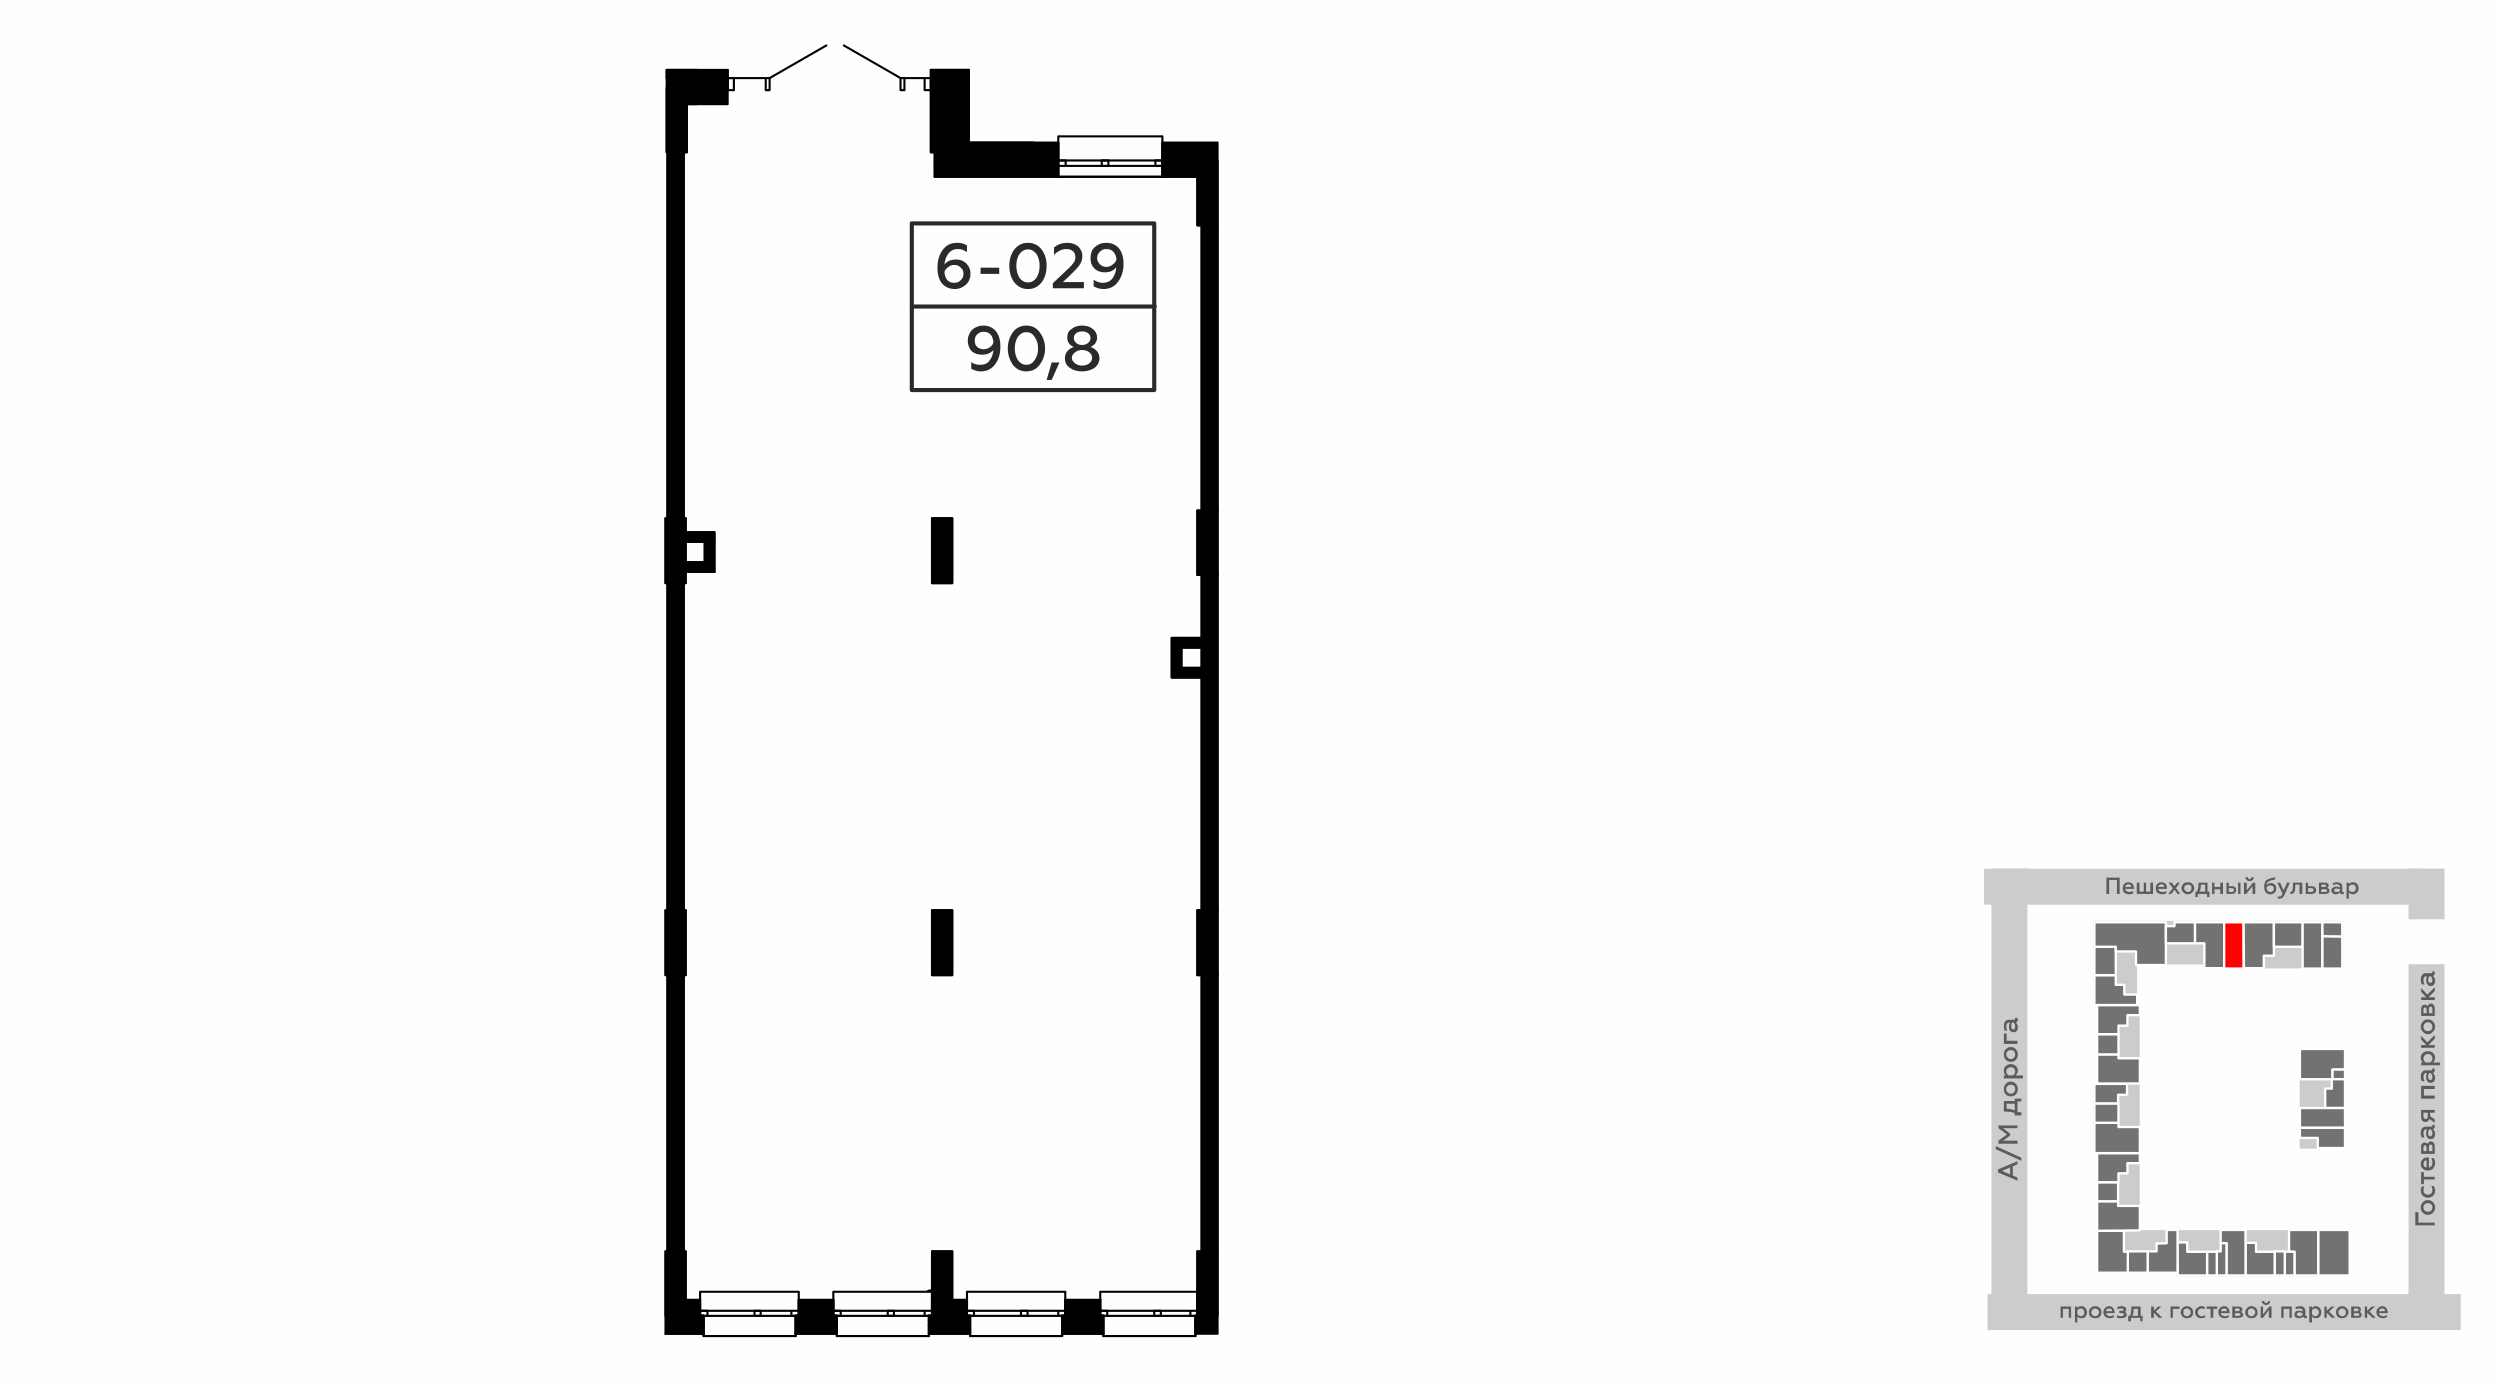 <?xml version="1.0" encoding="UTF-8"?>
<!DOCTYPE svg PUBLIC "-//W3C//DTD SVG 1.1//EN" "http://www.w3.org/Graphics/SVG/1.1/DTD/svg11.dtd">
<!-- Creator: CorelDRAW X8 -->
<svg xmlns="http://www.w3.org/2000/svg" xml:space="preserve" width="100%" height="100%" version="1.1" style="shape-rendering:geometricPrecision; text-rendering:geometricPrecision; image-rendering:optimizeQuality; fill-rule:evenodd; clip-rule:evenodd"
viewBox="0 0 6435 3556"
 xmlns:xlink="http://www.w3.org/1999/xlink">
 <defs>
  <style type="text/css">
   <![CDATA[
    .str3 {stroke:black;stroke-width:5.41;stroke-linejoin:round}
    .str0 {stroke:#CCCCCC;stroke-width:5.21;stroke-linecap:round;stroke-linejoin:round}
    .str4 {stroke:black;stroke-width:5.41;stroke-linecap:round;stroke-linejoin:round}
    .str2 {stroke:black;stroke-width:5.41;stroke-linecap:round;stroke-linejoin:round}
    .str5 {stroke:#2B2A29;stroke-width:10.64;stroke-linecap:round;stroke-linejoin:round}
    .str1 {stroke:white;stroke-width:5.99;stroke-linecap:round;stroke-linejoin:round}
    .fil1 {fill:none}
    .fil7 {fill:none;fill-rule:nonzero}
    .fil0 {fill:#FEFEFE}
    .fil5 {fill:#727271}
    .fil8 {fill:black}
    .fil2 {fill:#CCCCCC}
    .fil6 {fill:red}
    .fil3 {fill:#5B5B5B;fill-rule:nonzero}
    .fil9 {fill:#2B2A29;fill-rule:nonzero}
    .fil4 {fill:#CCCCCC;fill-rule:nonzero}
   ]]>
  </style>
 </defs>
 <g id="Слой_x0020_1">
  <g id="_1498405328">
   <g>
    <rect class="fil0" width="6435" height="3556"/>
    <rect class="fil1" x="5087" y="2192" width="1270" height="1270"/>
    <rect class="fil2" x="5107" y="2236" width="1115.3" height="92.6"/>
    <polygon class="fil3" points="5429,2301 5429,2265 5449,2265 5449,2301 5456,2301 5456,2259 5422,2259 5422,2301 "/>
    <path id="1" class="fil3" d="M5464 2286c0,5 1,9 4,12 4,2 7,4 12,4 5,0 8,-1 11,-3l0 -5c-3,1 -6,2 -10,2 -6,0 -10,-3 -11,-8l23 0 0 -1c0,-6 -2,-11 -6,-14 -3,-1 -5,-2 -8,-2 -5,0 -8,1 -11,4 -3,3 -4,7 -4,11zm6 -3c1,-4 4,-7 9,-7 2,0 4,1 5,2 2,2 2,4 2,5l-16 0z"/>
    <polygon id="2" class="fil3" points="5542,2301 5542,2272 5535,2272 5535,2295 5524,2295 5524,2272 5518,2272 5518,2295 5507,2295 5507,2272 5500,2272 5500,2301 "/>
    <path id="3" class="fil3" d="M5549 2286c0,5 1,9 4,12 4,2 7,4 12,4 5,0 8,-1 11,-3l0 -5c-3,1 -6,2 -10,2 -6,0 -10,-3 -11,-8l23 0 0 -1c0,-6 -2,-11 -6,-14 -3,-1 -5,-2 -8,-2 -5,0 -8,1 -11,4 -3,3 -4,7 -4,11zm6 -3c1,-4 4,-7 9,-7 2,0 4,1 5,2 2,2 2,4 2,5l-16 0z"/>
    <polygon id="4" class="fil3" points="5582,2272 5593,2286 5581,2301 5589,2301 5597,2290 5605,2301 5612,2301 5601,2286 5611,2272 5604,2272 5597,2281 5590,2272 "/>
    <path id="5" class="fil3" d="M5632 2296c-3,0 -5,-1 -7,-3 -2,-2 -3,-4 -3,-7 0,-2 1,-5 3,-7 2,-1 4,-2 7,-2 2,0 5,1 7,2 1,2 2,5 2,7 0,3 -1,5 -2,7 -2,2 -5,3 -7,3zm0 6c4,0 8,-2 11,-5 3,-3 5,-6 5,-11 0,-4 -2,-8 -5,-11 -3,-3 -7,-4 -11,-4 -5,0 -9,1 -12,4 -3,3 -5,7 -5,11 0,5 2,8 5,11 3,3 7,5 12,5z"/>
    <path id="6" class="fil3" d="M5657 2309l0 -8 24 0 0 8 6 0 0 -14 -5 0 0 -23 -23 0c0,6 -1,11 -1,15 -1,3 -2,6 -3,8l-4 0 0 14 6 0zm4 -14c3,-4 4,-10 4,-18l11 0 0 18 -15 0z"/>
    <polygon id="7" class="fil3" points="5700,2301 5700,2289 5715,2289 5715,2301 5722,2301 5722,2272 5715,2272 5715,2283 5700,2283 5700,2272 5694,2272 5694,2301 "/>
    <path id="8" class="fil3" d="M5767 2301l0 -29 -6 0 0 29 6 0zm-22 0c4,0 6,-1 8,-3 2,-2 3,-4 3,-7 0,-6 -4,-10 -11,-10l-8 0 0 -9 -6 0 0 29 14 0zm-8 -15l7 0c4,0 6,2 6,5 0,3 -2,5 -6,5l-7 0 0 -10z"/>
    <path id="9" class="fil3" d="M5782 2301l16 -20 0 20 7 0 0 -29 -6 0 -16 20 0 -20 -7 0 0 29 6 0zm9 -33c6,0 10,-4 10,-10l-6 0c0,3 -2,5 -5,5 -2,0 -4,-2 -4,-5l-6 0c0,6 4,10 11,10z"/>
    <path id="10" class="fil3" d="M5844 2302c4,0 8,-2 11,-4 3,-3 4,-7 4,-11 0,-4 -1,-8 -4,-10 -2,-2 -5,-4 -9,-4 -5,0 -10,2 -12,6 0,-2 0,-4 1,-5 1,-3 4,-6 9,-7 1,-1 5,-2 12,-3l0 -6c-4,1 -7,2 -10,2 -3,1 -5,2 -8,3 -2,1 -4,3 -6,4 -2,4 -4,9 -4,15 0,6 1,11 4,15 3,3 7,5 12,5zm0 -6c-6,0 -9,-4 -10,-11 2,-4 6,-6 10,-6 5,0 9,3 9,8 0,3 -1,5 -3,7 -1,1 -4,2 -6,2z"/>
    <path id="11" class="fil3" d="M5869 2313c4,0 8,-3 11,-9l14 -32 -7 0 -9 20 -9 -20 -7 0 13 28c-2,5 -4,8 -8,8 -1,0 -2,-1 -4,-1l0 5c1,1 3,1 6,1z"/>
    <path id="12" class="fil3" d="M5919 2277l0 24 7 0 0 -29 -24 0 0 9c0,10 -2,15 -6,15 -1,0 -1,0 -1,-1l0 6c0,0 1,0 2,0 6,0 8,-3 10,-8 1,-4 1,-7 1,-11l0 -5 11 0z"/>
    <path id="13" class="fil3" d="M5950 2301c4,0 7,-1 9,-3 2,-2 3,-4 3,-7 0,-6 -5,-10 -12,-10l-9 0 0 -9 -6 0 0 29 15 0zm-9 -15l8 0c4,0 6,2 6,5 0,3 -2,5 -6,5l-8 0 0 -10z"/>
    <path id="14" class="fil3" d="M5986 2301c6,0 10,-3 10,-8 0,-4 -2,-6 -6,-8 3,-1 4,-3 4,-6 0,-4 -3,-7 -9,-7l-16 0 0 29 17 0zm-11 -12l10 0c3,0 5,1 5,3 0,2 -2,4 -5,4l-10 0 0 -7zm0 -12l8 0c3,0 5,1 5,3 0,2 -2,3 -5,3l-8 0 0 -6z"/>
    <path id="15" class="fil3" d="M6031 2296c-1,0 -2,-1 -2,-3l0 -11c0,-7 -5,-11 -14,-11 -4,0 -7,1 -10,2l0 6c2,-2 6,-3 9,-3 6,0 9,3 9,7l0 1c-3,-1 -6,-2 -10,-2 -3,0 -6,1 -8,3 -3,1 -4,4 -4,7 0,3 1,5 3,7 3,2 5,3 8,3 5,0 9,-2 11,-5 1,3 3,5 6,5 2,0 3,-1 4,-1l0 -5c0,0 -1,0 -2,0zm-8 -3c-2,2 -5,3 -9,3 -4,0 -6,-1 -6,-4 0,-3 2,-5 7,-5 2,0 5,1 8,2l0 4z"/>
    <path id="16" class="fil3" d="M6057 2271c-5,0 -8,1 -11,5l0 -4 -6 0 0 41 6 0 0 -16c3,3 6,5 11,5 4,0 7,-2 10,-5 3,-3 4,-6 4,-11 0,-4 -1,-8 -4,-11 -3,-3 -6,-4 -10,-4zm-2 6c3,0 5,1 7,2 1,2 2,5 2,7 0,3 -1,5 -2,7 -2,2 -4,3 -7,3 -4,0 -7,-2 -9,-5l0 -9c2,-3 5,-5 9,-5z"/>
    <rect class="fil2" transform="matrix(2.70313E-14 -1.018 1 2.64056E-14 5125.9 3423.1)" width="1166.37" height="92.6"/>
    <rect class="fil2" x="5116" y="3331" width="1217.89" height="92.6"/>
    <polygon class="fil3" points="5310,3392 5310,3369 5325,3369 5325,3392 5331,3392 5331,3363 5304,3363 5304,3392 "/>
    <path id="1" class="fil3" d="M5358 3362c-5,0 -9,2 -11,5l0 -4 -6 0 0 41 6 0 0 -16c2,4 6,5 11,5 4,0 7,-1 10,-4 2,-3 4,-7 4,-11 0,-5 -2,-8 -4,-11 -3,-3 -6,-5 -10,-5zm-2 6c2,0 5,1 7,3 1,2 2,4 2,7 0,2 -1,5 -2,7 -2,2 -5,3 -7,3 -4,0 -7,-3 -9,-6l0 -9c2,-3 5,-5 9,-5z"/>
    <path id="2" class="fil3" d="M5393 3388c-3,0 -5,-1 -7,-3 -2,-2 -3,-4 -3,-7 0,-3 1,-5 3,-7 2,-2 4,-3 7,-3 3,0 5,1 7,3 2,2 3,4 3,7 0,3 -1,5 -3,7 -2,2 -4,3 -7,3zm0 5c5,0 9,-1 12,-4 3,-3 4,-7 4,-11 0,-5 -1,-8 -4,-11 -3,-3 -7,-5 -12,-5 -5,0 -9,2 -12,5 -3,3 -4,6 -4,11 0,4 1,8 4,11 3,3 7,4 12,4z"/>
    <path id="3" class="fil3" d="M5414 3378c0,4 2,8 5,11 3,3 7,4 11,4 5,0 9,-1 11,-3l0 -5c-3,2 -6,3 -9,3 -6,0 -10,-3 -11,-8l22 0 0 -2c0,-5 -2,-10 -6,-13 -2,-2 -5,-3 -8,-3 -4,0 -8,2 -11,5 -2,3 -4,6 -4,11zm7 -3c0,-4 3,-7 8,-7 2,0 4,0 6,2 1,1 2,3 2,5l-16 0z"/>
    <path id="4" class="fil3" d="M5460 3393c4,0 8,-1 10,-2 3,-2 4,-4 4,-7 0,-4 -2,-6 -5,-7 3,-1 4,-4 4,-7 0,-2 -1,-4 -4,-6 -2,-1 -5,-2 -8,-2 -5,0 -8,1 -11,2l0 6c3,-1 6,-2 9,-2 5,0 7,1 7,3 0,2 -1,3 -5,3l-6 0 0 6 6 0c4,0 6,1 6,3 0,3 -3,5 -8,5 -3,0 -7,-1 -10,-3l0 6c3,2 6,2 11,2z"/>
    <path id="5" class="fil3" d="M5485 3401l0 -9 24 0 0 9 6 0 0 -14 -5 0 0 -24 -24 0c0,7 0,12 -1,15 0,4 -1,6 -3,9l-4 0 0 14 7 0zm4 -14c2,-5 3,-11 3,-18l11 0 0 18 -14 0z"/>
    <polygon id="6" class="fil3" points="5544,3392 5544,3379 5557,3392 5566,3392 5549,3376 5563,3363 5555,3363 5544,3374 5544,3363 5537,3363 5537,3392 "/>
    <polygon id="7" class="fil3" points="5593,3392 5593,3369 5610,3369 5610,3363 5587,3363 5587,3392 "/>
    <path id="8" class="fil3" d="M5629 3388c-3,0 -5,-1 -7,-3 -2,-2 -2,-4 -2,-7 0,-3 0,-5 2,-7 2,-2 5,-3 7,-3 3,0 5,1 7,3 2,2 3,4 3,7 0,3 -1,5 -3,7 -2,2 -4,3 -7,3zm0 5c5,0 9,-1 12,-4 3,-3 4,-7 4,-11 0,-5 -1,-8 -4,-11 -3,-3 -7,-5 -12,-5 -4,0 -8,2 -11,5 -3,3 -5,6 -5,11 0,4 2,8 5,11 3,3 7,4 11,4z"/>
    <path id="9" class="fil3" d="M5666 3393c4,0 7,-1 10,-2l0 -6c-3,2 -5,3 -9,3 -3,0 -5,-1 -7,-3 -2,-2 -3,-4 -3,-7 0,-3 1,-5 3,-7 2,-2 4,-3 7,-3 3,0 6,1 8,2l0 -6c-2,-1 -5,-2 -9,-2 -4,0 -8,2 -11,5 -3,2 -5,6 -5,11 0,4 2,8 5,11 3,3 7,4 11,4z"/>
    <polygon id="10" class="fil3" points="5697,3392 5697,3369 5707,3369 5707,3363 5680,3363 5680,3369 5690,3369 5690,3392 "/>
    <path id="11" class="fil3" d="M5710 3378c0,4 1,8 5,11 3,3 7,4 11,4 5,0 8,-1 11,-3l0 -5c-3,2 -6,3 -9,3 -6,0 -11,-3 -12,-8l23 0 0 -2c0,-5 -2,-10 -6,-13 -2,-2 -5,-3 -8,-3 -4,0 -8,2 -11,5 -3,3 -4,6 -4,11zm7 -3c0,-4 3,-7 8,-7 2,0 4,0 5,2 2,1 2,3 2,5l-15 0z"/>
    <path id="12" class="fil3" d="M5763 3392c7,0 11,-3 11,-8 0,-3 -2,-6 -6,-7 2,-1 4,-4 4,-6 0,-5 -4,-8 -10,-8l-16 0 0 29 17 0zm-10 -12l9 0c3,0 5,1 5,4 0,2 -2,3 -5,3l-9 0 0 -7zm0 -12l8 0c3,0 4,1 4,4 0,2 -1,3 -4,3l-8 0 0 -7z"/>
    <path id="13" class="fil3" d="M5795 3388c-3,0 -5,-1 -7,-3 -2,-2 -2,-4 -2,-7 0,-3 0,-5 2,-7 2,-2 4,-3 7,-3 3,0 5,1 7,3 2,2 3,4 3,7 0,3 -1,5 -3,7 -2,2 -4,3 -7,3zm0 5c5,0 9,-1 12,-4 3,-3 4,-7 4,-11 0,-5 -1,-8 -4,-11 -3,-3 -7,-5 -12,-5 -5,0 -8,2 -11,5 -3,3 -5,6 -5,11 0,4 2,8 5,11 3,3 6,4 11,4z"/>
    <path id="14" class="fil3" d="M5825 3392l15 -20 0 20 7 0 0 -29 -6 0 -16 20 0 -20 -6 0 0 29 6 0zm8 -33c6,0 10,-4 10,-10l-5 0c0,3 -2,5 -5,5 -3,0 -5,-2 -5,-5l-6 0c0,6 5,10 11,10z"/>
    <polygon id="15" class="fil3" points="5878,3392 5878,3369 5893,3369 5893,3392 5899,3392 5899,3363 5872,3363 5872,3392 "/>
    <path id="16" class="fil3" d="M5936 3387c-1,0 -2,-1 -2,-3l0 -10c0,-8 -6,-12 -14,-12 -4,0 -8,1 -11,3l0 5c3,-1 6,-2 10,-2 5,0 8,2 8,6l0 2c-2,-2 -6,-2 -9,-2 -3,0 -6,0 -9,2 -2,2 -3,4 -3,7 0,3 1,6 3,8 2,1 5,2 8,2 5,0 8,-1 11,-4 1,2 3,4 6,4 2,0 3,0 4,-1l0 -5c-1,0 -1,0 -2,0zm-9 -3c-2,2 -5,4 -8,4 -4,0 -7,-2 -7,-5 0,-3 3,-5 7,-5 3,0 6,1 8,3l0 3z"/>
    <path id="17" class="fil3" d="M5961 3362c-4,0 -8,2 -10,5l0 -4 -7 0 0 41 7 0 0 -16c2,4 6,5 10,5 4,0 8,-1 10,-4 3,-3 4,-7 4,-11 0,-5 -1,-8 -4,-11 -2,-3 -6,-5 -10,-5zm-2 6c3,0 5,1 7,3 2,2 3,4 3,7 0,2 -1,5 -3,7 -2,2 -4,3 -7,3 -3,0 -7,-3 -8,-6l0 -9c1,-3 5,-5 8,-5z"/>
    <polygon id="18" class="fil3" points="5989,3392 5989,3379 6002,3392 6011,3392 5995,3376 6009,3363 6001,3363 5989,3374 5989,3363 5983,3363 5983,3392 "/>
    <path id="19" class="fil3" d="M6029 3388c-3,0 -5,-1 -7,-3 -2,-2 -3,-4 -3,-7 0,-3 1,-5 3,-7 2,-2 4,-3 7,-3 3,0 5,1 7,3 2,2 2,4 2,7 0,3 0,5 -2,7 -2,2 -4,3 -7,3zm0 5c4,0 8,-1 11,-4 3,-3 5,-7 5,-11 0,-5 -2,-8 -5,-11 -3,-3 -7,-5 -11,-5 -5,0 -9,2 -12,5 -3,3 -4,6 -4,11 0,4 1,8 4,11 3,3 7,4 12,4z"/>
    <path id="20" class="fil3" d="M6069 3392c7,0 10,-3 10,-8 0,-3 -2,-6 -5,-7 2,-1 3,-4 3,-6 0,-5 -3,-8 -9,-8l-16 0 0 29 17 0zm-10 -12l9 0c3,0 5,1 5,4 0,2 -2,3 -5,3l-9 0 0 -7zm0 -12l8 0c3,0 4,1 4,4 0,2 -2,3 -4,3l-8 0 0 -7z"/>
    <polygon id="21" class="fil3" points="6093,3392 6093,3379 6107,3392 6115,3392 6099,3376 6113,3363 6105,3363 6093,3374 6093,3363 6087,3363 6087,3392 "/>
    <path id="22" class="fil3" d="M6117 3378c0,4 1,8 5,11 3,3 7,4 11,4 5,0 8,-1 11,-3l0 -5c-3,2 -6,3 -9,3 -6,0 -11,-3 -12,-8l23 0 0 -2c0,-5 -2,-10 -6,-13 -2,-2 -5,-3 -8,-3 -4,0 -8,2 -11,5 -3,3 -4,6 -4,11zm6 -3c1,-4 4,-7 9,-7 2,0 4,0 5,2 2,1 2,3 2,5l-16 0z"/>
    <path class="fil3" d="M5193 3031l-12 -5 0 -24 12 -5 0 -8 -50 21 0 8 50 21 0 -8zm-40 -17l21 -9 0 18 -21 -9z"/>
    <polygon id="1" class="fil3" points="5203,2980 5137,2950 5137,2958 5203,2988 "/>
    <polygon id="2" class="fil3" points="5193,2936 5156,2936 5174,2923 5174,2918 5156,2904 5193,2904 5193,2897 5144,2897 5144,2904 5166,2920 5144,2936 5144,2944 5193,2944 "/>
    <path id="3" class="fil3" d="M5203 2863l-10 0 0 -28 10 0 0 -7 -17 0 0 6 -28 0 0 27c8,0 14,1 18,1 4,1 8,2 10,4l0 5 17 0 0 -8zm-17 -5c-5,-2 -12,-4 -21,-4l0 -13 21 0 0 17z"/>
    <path id="4" class="fil3" d="M5187 2803c0,4 -1,6 -3,9 -2,2 -5,3 -8,3 -4,0 -6,-1 -8,-3 -3,-3 -4,-5 -4,-9 0,-3 1,-6 4,-8 2,-2 4,-3 8,-3 3,0 6,1 8,3 2,2 3,5 3,8zm7 0c0,-5 -2,-10 -5,-13 -4,-4 -8,-6 -13,-6 -5,0 -10,2 -13,6 -4,3 -5,8 -5,13 0,6 1,10 5,14 3,4 8,5 13,5 5,0 9,-1 13,-5 3,-4 5,-8 5,-14z"/>
    <path id="5" class="fil3" d="M5158 2756c0,5 1,9 5,12l-5 0 0 8 49 0 0 -8 -19 0c4,-3 6,-7 6,-12 0,-5 -2,-9 -5,-12 -4,-3 -8,-5 -13,-5 -5,0 -10,2 -13,5 -4,3 -5,7 -5,12zm6 2c0,-3 1,-6 4,-8 2,-2 5,-3 8,-3 3,0 6,1 8,3 2,2 3,5 3,8 0,5 -2,8 -6,10l-11 0c-3,-2 -6,-5 -6,-10z"/>
    <path id="6" class="fil3" d="M5187 2714c0,4 -1,6 -3,8 -2,3 -5,4 -8,4 -4,0 -6,-1 -8,-4 -3,-2 -4,-5 -4,-8 0,-3 1,-6 4,-8 2,-2 4,-3 8,-3 3,0 6,1 8,3 2,2 3,5 3,8zm7 0c0,-5 -2,-10 -5,-13 -4,-4 -8,-6 -13,-6 -5,0 -10,2 -13,6 -4,3 -5,8 -5,13 0,6 1,10 5,14 3,4 8,5 13,5 5,0 9,-1 13,-5 3,-4 5,-8 5,-14z"/>
    <polygon id="7" class="fil3" points="5193,2679 5165,2679 5165,2660 5158,2660 5158,2687 5193,2687 "/>
    <path id="8" class="fil3" d="M5187 2622c0,2 -1,3 -3,3l-13 0c-9,0 -13,6 -13,16 0,5 1,9 2,12l7 0c-2,-3 -3,-7 -3,-11 0,-6 3,-10 8,-10l2 0c-2,4 -3,7 -3,11 0,4 1,8 3,10 2,3 5,4 8,4 4,0 7,-1 9,-3 2,-3 3,-6 3,-10 0,-5 -2,-9 -5,-12 3,-1 5,-4 5,-8 0,-2 -1,-3 -2,-4l-5 0c0,0 0,1 0,2zm-4 10c3,3 4,6 4,10 0,5 -1,8 -5,8 -3,0 -5,-3 -5,-8 0,-4 0,-7 2,-10l4 0z"/>
    <rect class="fil2" transform="matrix(2.70313E-14 -0.807 1 2.09347E-14 6199.6 3423.1)" width="1166.37" height="92.6"/>
    <polygon class="fil3" points="6267,3147 6225,3147 6225,3120 6217,3120 6217,3154 6267,3154 "/>
    <path id="1" class="fil3" d="M6261 3108c0,3 -1,6 -3,8 -2,2 -5,3 -9,3 -3,0 -6,-1 -8,-3 -2,-2 -3,-5 -3,-8 0,-3 1,-6 3,-8 2,-2 5,-3 8,-3 4,0 7,1 9,3 2,2 3,5 3,8zm7 0c0,-5 -2,-10 -6,-14 -3,-3 -7,-5 -13,-5 -5,0 -9,2 -12,5 -4,4 -6,9 -6,14 0,6 2,10 6,14 3,3 7,5 12,5 6,0 10,-2 13,-5 4,-4 6,-8 6,-14z"/>
    <path id="2" class="fil3" d="M6268 3064c0,-4 -1,-7 -3,-11l-7 0c2,3 3,7 3,10 0,4 -1,7 -3,9 -2,2 -5,3 -9,3 -3,0 -6,-1 -8,-3 -2,-2 -3,-5 -3,-9 0,-3 1,-6 2,-9l-6 0c-2,3 -3,6 -3,10 0,6 2,10 5,14 4,3 8,5 13,5 6,0 10,-2 14,-5 3,-4 5,-8 5,-14z"/>
    <polygon id="3" class="fil3" points="6267,3029 6239,3029 6239,3017 6232,3017 6232,3048 6239,3048 6239,3036 6267,3036 "/>
    <path id="4" class="fil3" d="M6249 3013c6,0 10,-2 14,-5 3,-4 5,-9 5,-14 0,-5 -1,-10 -4,-13l-6 0c2,4 3,7 3,11 0,7 -3,13 -9,13l0 -26 -2 0c-7,0 -12,2 -16,7 -2,3 -3,6 -3,9 0,6 2,10 5,13 4,4 8,5 13,5zm-3 -8c-5,0 -8,-4 -8,-9 0,-3 1,-5 2,-7 2,-2 4,-2 6,-2l0 18z"/>
    <path id="5" class="fil3" d="M6267 2950c0,-7 -4,-12 -10,-12 -4,0 -7,3 -9,7 -1,-3 -4,-4 -7,-4 -5,0 -9,3 -9,10l0 19 35 0 0 -20zm-15 13l0 -11c0,-4 2,-6 4,-6 3,0 5,2 5,6l0 11 -9 0zm-14 0l0 -10c0,-3 2,-5 4,-5 2,0 4,2 4,5l0 10 -8 0z"/>
    <path id="6" class="fil3" d="M6261 2897c0,2 -1,3 -4,3l-13 0c-8,0 -13,6 -13,16 0,5 1,9 3,12l7 0c-2,-3 -3,-7 -3,-11 0,-6 2,-10 7,-10l2 0c-2,3 -2,7 -2,11 0,4 1,8 3,10 2,3 4,4 8,4 4,0 7,-1 9,-3 2,-3 3,-6 3,-10 0,-5 -2,-9 -6,-13 4,0 5,-3 5,-7 0,-2 0,-3 -1,-4l-6 0c1,0 1,1 1,2zm-4 10c2,2 4,6 4,10 0,5 -2,8 -5,8 -4,0 -6,-3 -6,-8 0,-4 1,-7 3,-10l4 0z"/>
    <path id="7" class="fil3" d="M6267 2881l-12 -8 0 -9 12 0 0 -7 -35 0 0 18c0,9 5,13 11,13 5,0 9,-3 10,-8l14 10 0 -9zm-18 -7c0,4 -2,6 -5,6 -4,0 -6,-2 -6,-6l0 -10 11 0 0 10z"/>
    <polygon id="8" class="fil3" points="6267,2820 6239,2820 6239,2803 6267,2803 6267,2795 6232,2795 6232,2828 6267,2828 "/>
    <path id="9" class="fil3" d="M6261 2752c0,2 -1,3 -4,3l-13 0c-8,0 -13,6 -13,16 0,5 1,9 3,12l7 0c-2,-3 -3,-7 -3,-11 0,-6 2,-10 7,-10l2 0c-2,4 -2,7 -2,11 0,4 1,8 3,10 2,3 4,4 8,4 4,0 7,-1 9,-3 2,-3 3,-6 3,-10 0,-5 -2,-9 -6,-12 4,-1 5,-4 5,-8 0,-2 0,-3 -1,-4l-6 0c1,0 1,1 1,2zm-4 10c2,3 4,6 4,10 0,5 -2,8 -5,8 -4,0 -6,-3 -6,-8 0,-4 1,-7 3,-10l4 0z"/>
    <path id="10" class="fil3" d="M6231 2722c0,6 2,10 6,13l-5 0 0 7 49 0 0 -7 -19 0c4,-3 6,-7 6,-13 0,-5 -2,-9 -6,-12 -3,-3 -7,-4 -12,-4 -6,0 -10,1 -13,4 -4,3 -6,7 -6,12zm7 2c0,-3 1,-5 3,-8 3,-2 5,-3 9,-3 3,0 5,1 8,3 2,3 3,5 3,8 0,5 -3,9 -6,11l-11 0c-3,-2 -6,-6 -6,-11z"/>
    <polygon id="11" class="fil3" points="6267,2690 6251,2690 6267,2674 6267,2664 6248,2683 6232,2666 6232,2676 6245,2690 6232,2690 6232,2697 6267,2697 "/>
    <path id="12" class="fil3" d="M6261 2643c0,3 -1,6 -3,8 -2,2 -5,3 -9,3 -3,0 -6,-1 -8,-3 -2,-2 -3,-5 -3,-8 0,-3 1,-6 3,-8 2,-2 5,-4 8,-4 4,0 7,2 9,4 2,2 3,5 3,8zm7 0c0,-6 -2,-10 -6,-14 -3,-3 -7,-5 -13,-5 -5,0 -9,2 -12,5 -4,4 -6,8 -6,14 0,5 2,10 6,13 3,4 7,6 12,6 6,0 10,-2 13,-6 4,-3 6,-8 6,-13z"/>
    <path id="13" class="fil3" d="M6267 2595c0,-7 -4,-12 -10,-12 -4,0 -7,3 -9,7 -1,-3 -4,-4 -7,-4 -5,0 -9,4 -9,11l0 18 35 0 0 -20zm-15 13l0 -11c0,-4 2,-6 4,-6 3,0 5,2 5,6l0 11 -9 0zm-14 0l0 -10c0,-3 2,-5 4,-5 2,0 4,2 4,5l0 10 -8 0z"/>
    <polygon id="14" class="fil3" points="6267,2567 6251,2567 6267,2551 6267,2541 6248,2560 6232,2543 6232,2553 6245,2567 6232,2567 6232,2574 6267,2574 "/>
    <path id="15" class="fil3" d="M6261 2502c0,2 -1,3 -4,3l-13 0c-8,0 -13,7 -13,16 0,5 1,9 3,13l7 0c-2,-3 -3,-7 -3,-11 0,-7 2,-10 7,-10l2 0c-2,3 -2,7 -2,11 0,4 1,7 3,10 2,2 4,4 8,4 4,0 7,-1 9,-4 2,-2 3,-5 3,-9 0,-6 -2,-10 -6,-13 4,-1 5,-3 5,-7 0,-2 0,-4 -1,-5l-6 0c1,1 1,2 1,2zm-4 11c2,2 4,6 4,10 0,4 -2,7 -5,7 -4,0 -6,-3 -6,-8 0,-3 1,-6 3,-9l4 0z"/>
    <polygon class="fil4 str0" points="5603,3276 5398,3276 5398,2968 5505,2968 5505,3169 5603,3169 "/>
    <polygon class="fil4 str0" points="5922,2701 6036,2701 6036,2954 5922,2954 "/>
    <polygon class="fil4 str0" points="5775,2380 5801,2380 5801,2373 6029,2373 6029,2490 5775,2490 "/>
    <polygon class="fil4 str0" points="5573,2480 5673,2480 5673,2490 5775,2490 5775,2380 5750,2380 5750,2373 5573,2373 "/>
    <polygon class="fil4 str0" points="5604,3283 5604,3169 5781,3169 5781,3283 "/>
    <polygon class="fil4 str0" points="5391,2967 5505,2967 5505,2790 5391,2790 "/>
    <polygon class="fil4 str0" points="5398,2789 5398,2586 5505,2586 5505,2789 "/>
    <polygon class="fil4 str0" points="5391,2586 5498,2586 5498,2480 5573,2480 5573,2373 5391,2373 "/>
    <polygon class="fil4 str0" points="5781,3283 5781,3169 5967,3169 5967,3283 "/>
    <polygon class="fil5 str1" points="5967,3283 5967,3166 6048,3166 6048,3283 "/>
    <polygon class="fil5 str1" points="5967,3166 5967,3283 5906,3283 5906,3222 5892,3222 5892,3166 "/>
    <polygon class="fil5 str1" points="5906,3222 5906,3283 5881,3283 5881,3222 "/>
    <polygon class="fil5 str1" points="5881,3283 5855,3283 5855,3221 5881,3221 "/>
    <polygon class="fil5 str1" points="5855,3222 5855,3283 5780,3283 5780,3199 5807,3199 5807,3222 "/>
    <polygon class="fil5 str1" points="5780,3283 5731,3283 5731,3200 5716,3200 5716,3166 5780,3166 5780,3199 "/>
    <polygon class="fil5 str1" points="5731,3283 5706,3283 5706,3221 5716,3221 5716,3200 5731,3200 "/>
    <polygon class="fil5 str1" points="5706,3283 5681,3283 5681,3222 5706,3222 "/>
    <polygon class="fil5 str1" points="5681,3283 5605,3283 5605,3198 5630,3198 5630,3222 5681,3222 "/>
    <polygon class="fil5 str1" points="5554,3201 5577,3200 5577,3166 5605,3166 5605,3276 5528,3276 5528,3221 5551,3221 5551,3200 "/>
    <polygon class="fil5 str1" points="5528,3276 5477,3276 5477,3221 5528,3221 "/>
    <polygon class="fil5 str1" points="5477,3276 5398,3276 5398,3168 5467,3168 5467,3222 5477,3222 "/>
    <polygon class="fil5 str1" points="5398,3168 5398,3092 5452,3092 5452,3104 5508,3104 5508,3167 "/>
    <polygon class="fil5 str1" points="5398,3092 5398,3043 5452,3043 5452,3092 "/>
    <polygon class="fil5 str1" points="5398,3043 5398,2968 5508,2968 5508,2994 5476,2994 5476,3020 5453,3020 5453,3043 "/>
    <polygon class="fil5 str1" points="5398,2968 5391,2968 5391,2890 5453,2890 5453,2901 5508,2901 5508,2968 "/>
    <polygon class="fil5 str1" points="5391,2890 5391,2840 5453,2840 5453,2890 "/>
    <polygon class="fil5 str1" points="5391,2840 5391,2790 5475,2790 5475,2818 5452,2818 5452,2840 "/>
    <polygon class="fil5 str1" points="5453,2724 5508,2724 5508,2789 5398,2789 5398,2714 5453,2714 "/>
    <polygon class="fil5 str1" points="5398,2714 5398,2662 5453,2662 5453,2714 "/>
    <polygon class="fil5 str1" points="5398,2662 5398,2587 5508,2587 5508,2613 5476,2613 5476,2640 5453,2640 5453,2662 "/>
    <polygon class="fil5 str1" points="5398,2587 5391,2587 5391,2510 5446,2510 5446,2535 5468,2535 5468,2560 5501,2560 5501,2587 "/>
    <polygon class="fil5 str1" points="5391,2510 5391,2437 5446,2437 5446,2510 "/>
    <polygon class="fil5 str1" points="5391,2437 5391,2374 5575,2374 5575,2484 5498,2484 5498,2449 5446,2449 5446,2437 "/>
    <polygon class="fil5 str1" points="5576,2384 5597,2384 5597,2374 5650,2374 5650,2428 5575,2428 5575,2384 "/>
    <polygon class="fil5 str1" points="5650,2374 5725,2374 5725,2492 5674,2492 5674,2428 5650,2428 "/>
    <polygon class="fil6 str1" points="5725,2374 5775,2374 5775,2493 5725,2493 "/>
    <polygon class="fil5 str1" points="5775,2374 5853,2374 5853,2460 5827,2460 5827,2492 5776,2492 "/>
    <polygon class="fil5 str1" points="5853,2374 5927,2374 5927,2437 5853,2437 "/>
    <polygon class="fil5 str1" points="5927,2374 5978,2374 5978,2493 5928,2493 5927,2493 "/>
    <polygon class="fil5 str1" points="5978,2374 6029,2374 6029,2411 5978,2411 "/>
    <polygon class="fil5 str1" points="5978,2410 6029,2411 6029,2443 6029,2443 6029,2493 5978,2493 "/>
    <polygon class="fil5 str1" points="5920,2700 6036,2700 6036,2753 6004,2753 6004,2778 5920,2778 "/>
    <polygon class="fil5 str1" points="6004,2753 6036,2753 6036,2778 6004,2778 "/>
    <polygon class="fil5 str1" points="6004,2778 6036,2778 6036,2852 5985,2852 5985,2802 6002,2802 6002,2778 "/>
    <polygon class="fil5 str1" points="6036,2852 6036,2903 5920,2903 5920,2852 5985,2852 "/>
    <polygon class="fil5 str1" points="6036,2903 6036,2955 5966,2955 5966,2929 5920,2929 5920,2903 "/>
    <rect class="fil2" transform="matrix(2.53249E-14 -0.112 1 3.09275E-15 6199.6 2366.36)" width="1166.37" height="92.6"/>
   </g>
   <g>
    <polyline class="fil7 str2" points="1760,2343 1760,1501 1718,1501 1718,2343 1760,2343 "/>
    <polyline class="fil7 str2" points="1760,3221 1760,2510 1718,2510 1718,3221 "/>
    <line class="fil7 str2" x1="3093" y1="1642" x2="3041" y2= "1642" />
    <polyline class="fil7 str2" points="3041,1667 3093,1667 3093,1642 "/>
    <polyline class="fil7 str2" points="3041,1642 3016,1642 3016,1719 3016,1744 3093,1744 3093,1719 3041,1719 3041,1667 "/>
    <path class="fil7 str2" d="M1760 1334l0 -530 0 -16 0 -396m-42 0l0 396 0 16 0 530 42 0"/>
    <line class="fil7 str2" x1="1765" y1="1472" x2="1814" y2= "1472" />
    <polyline class="fil7 str2" points="1814,1447 1765,1447 1765,1472 "/>
    <line class="fil7 str2" x1="1839" y1="1472" x2="1839" y2= "1395" />
    <line class="fil7 str2" x1="1814" y1="1395" x2="1814" y2= "1447" />
    <line class="fil7 str2" x1="1814" y1="1472" x2="1839" y2= "1472" />
    <polyline class="fil7 str2" points="1839,1395 1839,1370 1765,1370 1765,1395 1814,1395 "/>
    <polyline class="fil7 str2" points="2832,3374 2850,3374 2850,3387 2832,3387 2832,3374 "/>
    <polyline class="fil7 str2" points="2971,3374 2988,3374 2988,3387 2971,3387 2971,3374 "/>
    <polyline class="fil7 str2" points="3082,3374 3064,3374 3064,3387 3082,3387 3082,3374 2832,3374 "/>
    <line class="fil7 str2" x1="2832" y1="3387" x2="3082" y2= "3387" />
    <polyline class="fil7 str2" points="1873,201 1889,201 1889,232 1873,232 1873,201 "/>
    <polyline class="fil7 str2" points="1971,201 1981,201 1981,232 1971,232 1971,201 "/>
    <polyline class="fil7 str2" points="2318,201 2328,201 2328,232 2318,232 2318,201 "/>
    <polyline class="fil7 str2" points="2396,201 2380,201 2380,232 2396,232 2396,201 "/>
    <line class="fil7 str2" x1="1971" y1="201" x2="1853" y2= "201" />
    <line class="fil7 str2" x1="1981" y1="201" x2="2127" y2= "117" />
    <line class="fil7 str2" x1="2318" y1="201" x2="2172" y2= "117" />
    <polyline class="fil7 str2" points="2992,427 2974,427 2974,413 2992,413 2992,427 "/>
    <polyline class="fil7 str2" points="2853,427 2836,427 2836,413 2853,413 2853,427 "/>
    <polyline class="fil7 str2" points="2724,427 2743,427 2743,413 2724,413 2724,427 2992,427 "/>
    <line class="fil7 str2" x1="2992" y1="413" x2="2724" y2= "413" />
    <line class="fil7 str2" x1="2406" y1="392" x2="2406" y2= "413" />
    <polyline class="fil7 str2" points="3134,3221 3134,2510 3093,2510 3093,3221 "/>
    <polyline class="fil7 str2" points="3134,2343 3134,1480 3093,1480 3093,2343 3134,2343 "/>
    <path class="fil7 str2" d="M3134 1314l0 -734m-41 0l0 734 41 0"/>
    <line class="fil7 str2" x1="1873" y1="180" x2="1873" y2= "201" />
    <line class="fil7 str2" x1="2396" y1="201" x2="2396" y2= "180" />
    <polyline class="fil7 str2" points="1795,226 1795,232 1795,268 1768,268 "/>
    <polyline class="fil7 str2" points="2494,201 2494,180 2396,180 "/>
    <polyline class="fil7 str2" points="1795,180 1716,180 1716,201 "/>
    <polyline class="fil7 str2" points="2992,413 2992,351 2724,351 2724,413 "/>
    <path class="fil7 str2" d="M2992 427l0 28m-268 0l0 -28"/>
    <polyline class="fil7 str2" points="2724,413 2724,427 2724,455 2992,455 2992,427 2992,413 "/>
    <line class="fil7 str2" x1="2724" y1="367" x2="2724" y2= "388" />
    <line class="fil7 str2" x1="2992" y1="388" x2="2992" y2= "367" />
    <line class="fil7 str2" x1="2406" y1="455" x2="3082" y2= "455" />
    <line class="fil7 str2" x1="2406" y1="413" x2="2406" y2= "455" />
    <line class="fil7 str2" x1="2660" y1="367" x2="2494" y2= "367" />
    <path class="fil7 str2" d="M1811 3387l0 52m237 0l0 -52"/>
    <polyline class="fil7 str2" points="1802,3374 1821,3374 1821,3387 1802,3387 1802,3374 "/>
    <polyline class="fil7 str2" points="1942,3374 1958,3374 1958,3387 1942,3387 1942,3374 "/>
    <polyline class="fil7 str2" points="2056,3374 2037,3374 2037,3387 2056,3387 2056,3374 1802,3374 "/>
    <line class="fil7 str2" x1="1802" y1="3387" x2="2056" y2= "3387" />
    <path class="fil7 str2" d="M2154 3387l0 52m237 0l0 -52"/>
    <polyline class="fil7 str2" points="2145,3374 2164,3374 2164,3387 2145,3387 2145,3374 "/>
    <polyline class="fil7 str2" points="2285,3374 2301,3374 2301,3387 2285,3387 2285,3374 "/>
    <polyline class="fil7 str2" points="2399,3374 2380,3374 2380,3387 2399,3387 2399,3374 2145,3374 "/>
    <line class="fil7 str2" x1="2145" y1="3387" x2="2399" y2= "3387" />
    <polyline class="fil7 str2" points="2154,3433 2154,3439 2391,3439 2391,3433 "/>
    <polyline class="fil7 str2" points="2391,3387 2399,3387 2399,3374 2399,3346 "/>
    <polyline class="fil7 str2" points="2145,3346 2145,3374 2145,3387 2154,3387 "/>
    <polyline class="fil7 str2" points="2048,3387 2056,3387 2056,3374 2056,3346 "/>
    <polyline class="fil7 str2" points="1802,3346 1802,3374 1802,3387 1811,3387 "/>
    <polyline class="fil7 str2" points="1811,3433 1811,3439 2048,3439 2048,3433 "/>
    <path class="fil7 str3" d="M2399 3321l0 25 0 -25c-5,0 -9,1 -13,4"/>
    <line class="fil7 str2" x1="2145" y1="3346" x2="2056" y2= "3346" />
    <path class="fil7 str2" d="M1802 3346l-37 0m37 41l9 0"/>
    <path class="fil7 str2" d="M2048 3387l8 0m89 0l9 0"/>
    <polyline class="fil7 str2" points="2391,3387 2399,3387 2399,3346 "/>
    <line class="fil7 str2" x1="2399" y1="3412" x2="2391" y2= "3412" />
    <line class="fil7 str2" x1="1713" y1="3433" x2="1811" y2= "3433" />
    <line class="fil7 str2" x1="2048" y1="3433" x2="2154" y2= "3433" />
    <line class="fil7 str2" x1="2391" y1="3433" x2="2399" y2= "3433" />
    <polyline class="fil7 str2" points="1802,3374 1802,3325 2056,3325 2056,3374 "/>
    <polyline class="fil7 str2" points="2145,3374 2145,3325 2399,3325 2399,3374 "/>
    <path class="fil7 str2" d="M2497 3387l0 52m237 0l0 -52"/>
    <polyline class="fil7 str2" points="2489,3374 2507,3374 2507,3387 2489,3387 2489,3374 "/>
    <polyline class="fil7 str2" points="2628,3374 2645,3374 2645,3387 2628,3387 2628,3374 "/>
    <polyline class="fil7 str2" points="2742,3374 2724,3374 2724,3387 2742,3387 2742,3374 2489,3374 "/>
    <line class="fil7 str2" x1="2489" y1="3387" x2="2742" y2= "3387" />
    <polyline class="fil7 str2" points="2497,3412 2497,3433 2497,3439 2734,3439 2734,3433 2734,3412 "/>
    <line class="fil7 str2" x1="2734" y1="3412" x2="2734" y2= "3387" />
    <line class="fil7 str2" x1="2497" y1="3387" x2="2497" y2= "3412" />
    <polyline class="fil7 str2" points="2734,3387 2742,3387 2742,3374 2742,3346 "/>
    <polyline class="fil7 str2" points="2489,3346 2489,3374 2489,3387 2497,3387 "/>
    <polyline class="fil7 str2" points="2489,3374 2489,3325 2742,3325 2742,3374 "/>
    <path class="fil7 str2" d="M2840 3387l0 52m237 0l0 -52"/>
    <polyline class="fil7 str2" points="2840,3412 2840,3433 2840,3439 3077,3439 3077,3433 3077,3412 "/>
    <line class="fil7 str2" x1="3077" y1="3412" x2="3077" y2= "3387" />
    <line class="fil7 str2" x1="2840" y1="3387" x2="2840" y2= "3412" />
    <line class="fil7 str2" x1="3077" y1="3387" x2="3082" y2= "3387" />
    <polyline class="fil7 str2" points="2832,3346 2832,3374 2832,3387 2840,3387 "/>
    <line class="fil7 str2" x1="2399" y1="3433" x2="2497" y2= "3433" />
    <line class="fil7 str2" x1="2734" y1="3433" x2="2840" y2= "3433" />
    <line class="fil7 str2" x1="2832" y1="3346" x2="2742" y2= "3346" />
    <path class="fil7 str2" d="M2489 3346l-38 0m38 41l8 0"/>
    <path class="fil7 str2" d="M2734 3387l8 0m90 0l8 0"/>
    <line class="fil7 str2" x1="3077" y1="3387" x2="3082" y2= "3387" />
    <line class="fil7 str2" x1="3082" y1="3387" x2="3082" y2= "3346" />
    <polyline class="fil7 str2" points="2832,3374 2832,3325 3082,3325 3082,3374 "/>
    <polyline class="fil7 str2" points="2494,367 2494,361 2494,201 "/>
    <line class="fil7 str2" x1="2399" y1="3387" x2="2391" y2= "3387" />
    <path class="fil7 str2" d="M2154 3387l-9 0m-89 0l-8 0"/>
    <line class="fil7 str2" x1="1811" y1="3387" x2="1802" y2= "3387" />
    <line class="fil7 str2" x1="2391" y1="3412" x2="2399" y2= "3412" />
    <path class="fil7 str2" d="M2840 3387l-8 0m-90 0l-8 0"/>
    <line class="fil7 str2" x1="2497" y1="3387" x2="2489" y2= "3387" />
    <line class="fil7 str2" x1="1873" y1="201" x2="1873" y2= "226" />
    <line class="fil7 str2" x1="2396" y1="226" x2="2396" y2= "201" />
    <line class="fil7 str2" x1="2724" y1="388" x2="2724" y2= "413" />
    <line class="fil7 str2" x1="2992" y1="413" x2="2992" y2= "388" />
    <line class="fil7 str2" x1="2391" y1="3433" x2="2391" y2= "3412" />
    <line class="fil7 str2" x1="2154" y1="3412" x2="2154" y2= "3433" />
    <line class="fil7 str2" x1="2391" y1="3412" x2="2391" y2= "3387" />
    <line class="fil7 str2" x1="2154" y1="3387" x2="2154" y2= "3412" />
    <line class="fil7 str2" x1="2048" y1="3412" x2="2048" y2= "3387" />
    <line class="fil7 str2" x1="1811" y1="3387" x2="1811" y2= "3412" />
    <line class="fil7 str2" x1="2048" y1="3433" x2="2048" y2= "3412" />
    <line class="fil7 str2" x1="1811" y1="3412" x2="1811" y2= "3433" />
    <path class="fil7 str2" d="M1716 392l2 0m42 0l8 0 0 -124m-52 -42l0 42 0 124"/>
    <path class="fil7 str2" d="M2396 392l10 0m-10 -166l0 42 0 124"/>
    <path class="fil7 str2" d="M3082 580l11 0m41 0l0 -167m-52 42l0 125"/>
    <polyline class="fil7 str2" points="3082,1480 3093,1480 3134,1480 3134,1314 3093,1314 3082,1314 3082,1480 "/>
    <polyline class="fil7 str2" points="3082,2510 3093,2510 3134,2510 3134,2343 3093,2343 3082,2343 3082,2510 "/>
    <path class="fil7 str2" d="M3134 3387l0 -166m-41 0l-11 0 0 125 0 41"/>
    <polyline class="fil7 str2" points="2399,1501 2451,1501 2451,1334 2399,1334 2399,1501 "/>
    <polyline class="fil7 str2" points="2399,2510 2451,2510 2451,2343 2399,2343 2399,2510 "/>
    <polyline class="fil7 str2" points="1713,1501 1765,1501 1765,1334 1713,1334 1713,1501 "/>
    <polyline class="fil7 str2" points="1713,2510 1765,2510 1765,2343 1713,2343 1713,2510 "/>
    <polyline class="fil7 str2" points="2451,3346 2451,3221 2399,3221 2399,3346 2399,3387 "/>
    <path class="fil7 str2" d="M1765 3346l0 -125 -5 0m-42 0l-5 0 0 125 0 41"/>
    <polygon class="fil8 str4" points="1716,232 1716,268 1716,392 1718,392 1718,788 1718,804 1718,1334 1760,1334 1760,804 1760,788 1760,392 1768,392 1768,268 1873,268 1873,232 1873,201 1873,180 1716,180 1716,201 "/>
    <polygon class="fil8 str4" points="2396,268 2396,392 2406,392 2406,413 2406,455 2724,455 2724,427 2724,413 2724,367 2494,367 2494,361 2494,201 2494,180 2396,180 2396,201 2396,226 2396,232 "/>
    <polygon class="fil8 str4" points="2992,367 2992,413 2992,427 2992,455 3082,455 3082,580 3093,580 3093,1314 3134,1314 3134,367 "/>
    <polygon class="fil8 str4" points="3134,1480 3134,1314 3093,1314 3082,1314 3082,1480 3093,1480 "/>
    <polygon class="fil8 str4" points="2451,1501 2451,1334 2399,1334 2399,1501 "/>
    <polygon class="fil8 str4" points="1765,1447 1765,1395 1765,1370 1765,1334 1760,1334 1718,1334 1713,1334 1713,1501 1718,1501 1760,1501 1765,1501 1765,1472 "/>
    <polygon class="fil8 str4" points="1814,1395 1814,1447 1765,1447 1765,1472 1814,1472 1839,1472 1839,1395 1839,1370 1765,1370 1765,1395 "/>
    <polygon class="fil8 str4" points="1760,2343 1760,1501 1718,1501 1718,2343 "/>
    <polygon class="fil8 str4" points="3093,1744 3093,2343 3134,2343 3134,1480 3093,1480 3093,1642 3093,1667 3093,1719 "/>
    <polygon class="fil8 str4" points="3134,2510 3134,2343 3093,2343 3082,2343 3082,2510 3093,2510 "/>
    <polygon class="fil8 str4" points="3134,2510 3093,2510 3093,3221 3082,3221 3082,3325 3082,3346 3082,3374 3082,3387 3077,3387 3077,3433 3134,3433 "/>
    <polygon class="fil8 str4" points="2451,2510 2451,2343 2399,2343 2399,2510 "/>
    <polygon class="fil8 str4" points="2832,3346 2742,3346 2742,3374 2742,3387 2734,3387 2734,3433 2840,3433 2840,3412 2840,3387 2832,3387 2832,3374 "/>
    <polygon class="fil8 str4" points="2451,3346 2451,3221 2399,3221 2399,3321 2399,3325 2399,3346 2399,3374 2399,3387 2391,3387 2391,3412 2391,3433 2399,3433 2497,3433 2497,3412 2497,3387 2489,3387 2489,3374 2489,3346 "/>
    <polygon class="fil8 str4" points="2145,3374 2145,3346 2056,3346 2056,3374 2056,3387 2048,3387 2048,3433 2154,3433 2154,3387 2145,3387 "/>
    <polygon class="fil8 str4" points="1765,3346 1765,3221 1760,3221 1760,2510 1718,2510 1718,3221 1713,3221 1713,3433 1713,3433 1811,3433 1811,3412 1811,3387 1802,3387 1802,3374 1802,3346 "/>
    <polygon class="fil8 str4" points="1718,2510 1760,2510 1765,2510 1765,2343 1760,2343 1718,2343 1713,2343 1713,2510 "/>
    <polygon class="fil8 str4" points="3016,1642 3016,1719 3016,1744 3093,1744 3093,1719 3041,1719 3041,1667 3093,1667 3093,1642 3041,1642 "/>
    <g>
     <rect class="fil1 str5" x="2347" y="575" width="624" height="429"/>
     <path class="fil9" d="M2458 744c11,0 20,-4 28,-11 8,-7 12,-17 12,-29 0,-11 -4,-19 -11,-26 -7,-7 -16,-10 -26,-10 -13,0 -23,4 -30,13 1,-11 4,-20 10,-28 6,-8 14,-12 25,-12 8,0 16,3 23,8l0 -17c-7,-5 -15,-7 -25,-7 -16,0 -29,6 -38,19 -9,12 -13,28 -13,46 0,17 4,30 12,40 8,9 19,14 33,14zm-2 -16c-15,0 -24,-10 -25,-28 1,-5 5,-9 9,-12 5,-4 10,-6 16,-6 7,0 13,2 17,7 5,4 7,9 7,16 0,6 -2,12 -7,16 -4,5 -10,7 -17,7z"/>
     <polygon id="1" class="fil9" points="2572,705 2572,689 2524,689 2524,705 "/>
     <path id="2" class="fil9" d="M2646 744c15,0 26,-6 35,-17 9,-12 13,-26 13,-43 0,-16 -4,-30 -13,-42 -9,-11 -20,-17 -35,-17 -15,0 -26,6 -35,17 -9,12 -13,26 -13,42 0,17 4,31 13,43 9,11 20,17 35,17zm0 -17c-9,0 -16,-4 -22,-12 -5,-9 -8,-19 -8,-31 0,-12 3,-22 8,-30 6,-8 13,-12 22,-12 9,0 16,4 22,12 5,8 8,18 8,30 0,12 -3,23 -8,31 -6,8 -13,12 -22,12z"/>
     <path id="3" class="fil9" d="M2790 742l0 -16 -54 0 25 -24c9,-9 16,-16 19,-22 4,-6 6,-13 6,-21 0,-10 -4,-18 -11,-25 -8,-6 -17,-9 -28,-9 -13,0 -24,4 -34,12l0 19c10,-10 21,-15 32,-15 14,0 23,8 23,20 0,5 -1,11 -5,16 -3,4 -9,11 -17,18l-36 34 0 13 80 0z"/>
     <path id="4" class="fil9" d="M2847 625c-12,0 -21,4 -29,11 -8,7 -11,17 -11,29 0,11 3,19 10,26 7,7 16,10 26,10 14,0 23,-4 30,-13 0,11 -4,20 -9,28 -6,8 -15,12 -26,12 -8,0 -16,-3 -23,-8l0 17c7,4 16,7 25,7 16,0 29,-6 38,-19 9,-12 14,-28 14,-46 0,-17 -4,-30 -12,-40 -8,-9 -19,-14 -33,-14zm1 16c15,0 24,10 26,27 -2,5 -5,10 -10,13 -5,4 -10,6 -16,6 -7,0 -12,-2 -17,-7 -4,-4 -7,-9 -7,-16 0,-6 3,-12 7,-16 5,-5 10,-7 17,-7z"/>
     <line class="fil1 str5" x1="2347" y1="789" x2="2972" y2= "789" />
     <path class="fil9" d="M2531 838c-11,0 -21,4 -29,11 -7,8 -11,17 -11,28 0,11 4,20 10,27 7,6 16,9 27,9 12,0 22,-4 29,-12 -1,11 -4,20 -10,27 -5,8 -14,11 -24,11 -9,0 -17,-2 -23,-7l0 17c7,4 15,7 24,7 16,0 29,-6 38,-19 9,-12 13,-27 13,-46 0,-16 -4,-29 -12,-39 -8,-9 -18,-14 -32,-14zm1 16c15,0 24,10 25,27 -1,5 -4,9 -9,13 -5,3 -10,5 -16,5 -6,0 -12,-2 -17,-6 -4,-4 -6,-9 -6,-16 0,-7 2,-12 6,-16 5,-5 10,-7 17,-7z"/>
     <path id="1" class="fil9" d="M2642 956c14,0 26,-6 34,-17 9,-12 14,-26 14,-42 0,-16 -5,-30 -14,-42 -8,-11 -20,-17 -34,-17 -15,0 -26,6 -35,17 -8,12 -13,26 -13,42 0,16 5,30 13,42 9,11 20,17 35,17zm0 -17c-9,0 -16,-4 -22,-12 -5,-8 -8,-18 -8,-30 0,-12 3,-22 8,-30 6,-8 13,-12 22,-12 9,0 16,4 21,12 6,8 9,18 9,30 0,12 -3,22 -9,30 -5,8 -12,12 -21,12z"/>
     <polygon id="2" class="fil9" points="2707,978 2727,933 2707,933 2694,978 "/>
     <path id="3" class="fil9" d="M2807 893c10,-4 17,-13 17,-24 0,-9 -4,-17 -11,-22 -7,-6 -16,-9 -28,-9 -11,0 -20,3 -27,9 -8,5 -11,13 -11,22 0,11 6,20 17,24 -14,5 -23,15 -23,29 0,10 4,19 13,25 8,6 19,9 31,9 13,0 23,-3 32,-9 8,-6 13,-15 13,-25 0,-14 -9,-24 -23,-29zm-22 -5c-12,0 -21,-8 -21,-18 0,-10 9,-17 21,-17 13,0 22,7 22,17 0,10 -9,18 -22,18zm26 33c0,6 -2,10 -7,14 -5,4 -11,6 -19,6 -7,0 -13,-2 -18,-6 -5,-4 -8,-8 -8,-14 0,-6 3,-10 8,-14 5,-4 11,-6 18,-6 8,0 14,2 19,6 5,4 7,8 7,14z"/>
    </g>
    <line class="fil1 str4" x1="2328" y1="201" x2="2380" y2= "201" />
   </g>
  </g>
 </g>
</svg>
